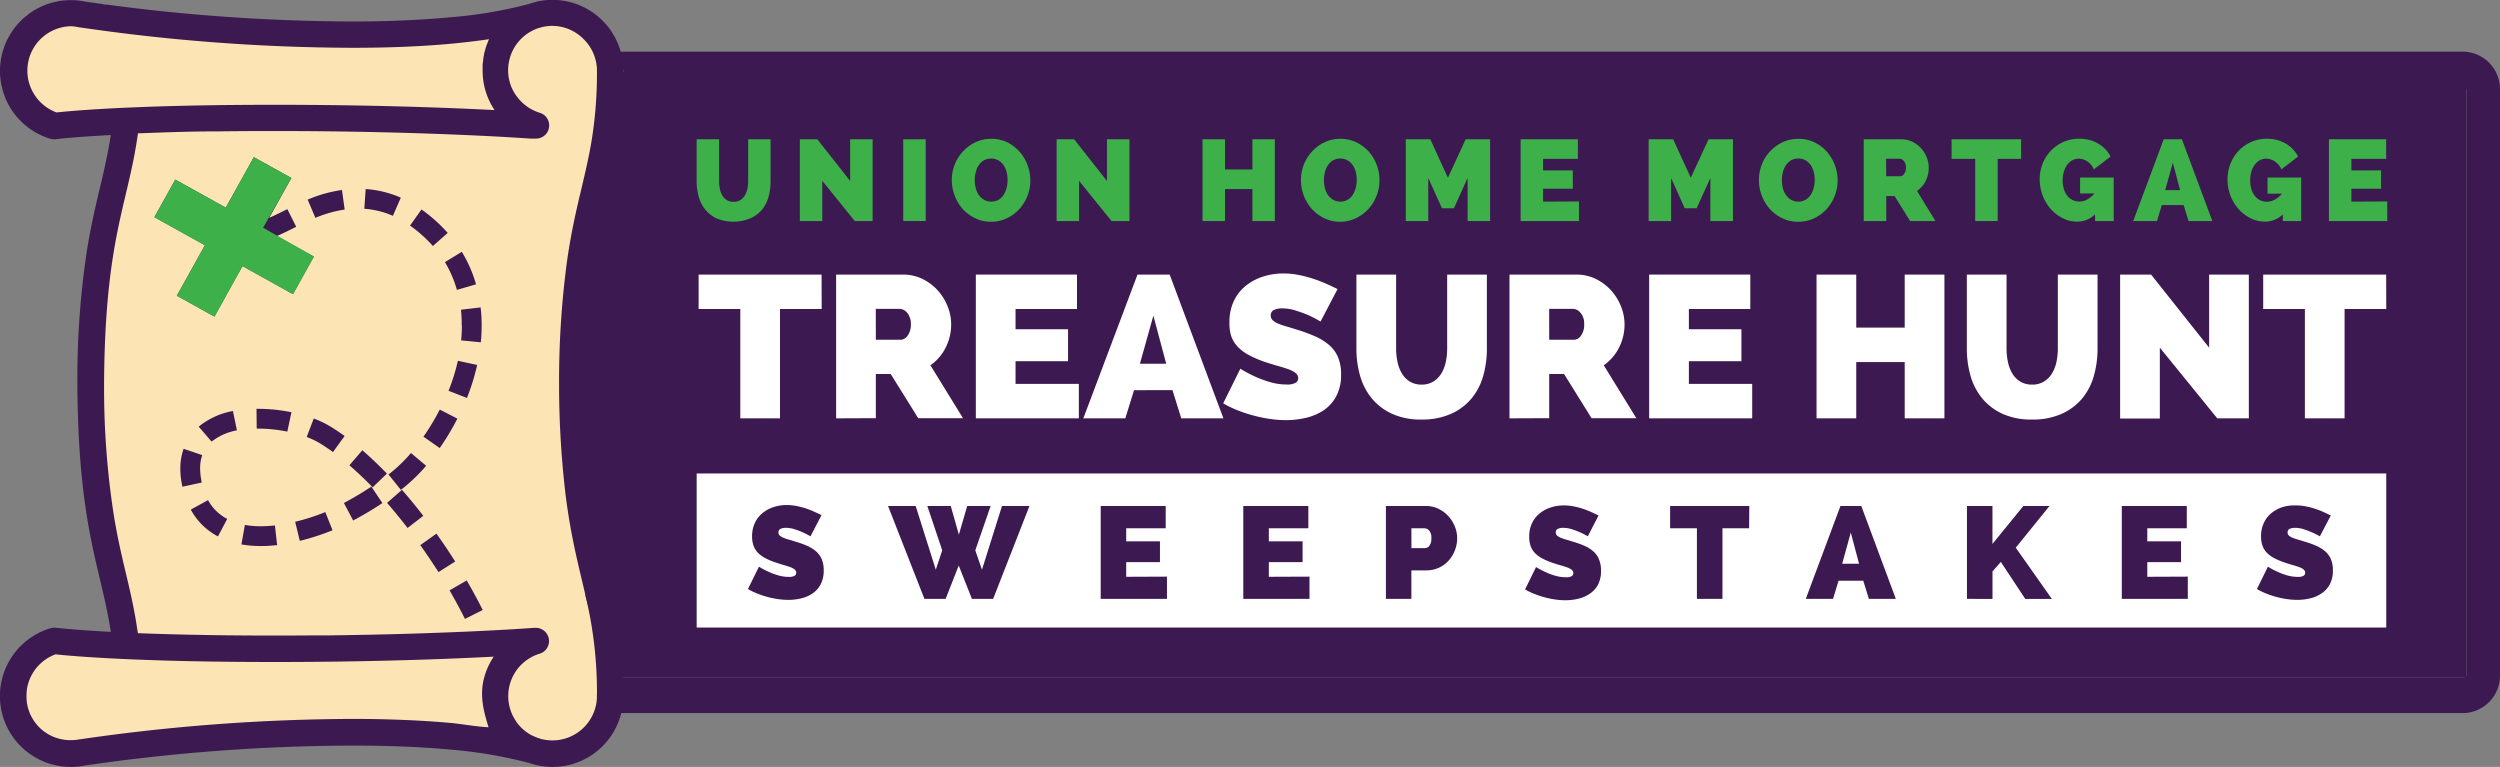<svg id="Layer_1" data-name="Layer 1" xmlns="http://www.w3.org/2000/svg" viewBox="0 0 600 184.06"><rect x="0" y="0" width="600" height="184.06" fill="#808080" stroke="none"/><defs><style>.cls-1{fill:#3d1951;}.cls-2{fill:#fce4b4;}.cls-3{fill:#fff;}.cls-4{fill:#3eb049;}</style></defs><path class="cls-1" d="M1034.26,217.1H564.63a8.23,8.23,0,0,0-3.87,1c1.74,4.69,2,9.63,2,14.69.43,0,.87,0,1.31,0v-6.52a.6.6,0,0,1,.58-.62h469.63a.6.6,0,0,1,.59.62V366.66a.6.6,0,0,1-.59.62H564.81c-.71,2.77-1.63,5.49-2.32,8.27a8.43,8.43,0,0,0,2.14.29h469.63a9,9,0,0,0,8.67-9.18V226.28A9,9,0,0,0,1034.26,217.1Z" transform="translate(-442.93 -204.7)"/><rect class="cls-1" x="133.25" y="16.68" width="458.67" height="145.9"/><polygon class="cls-2" points="149.6 17.01 145.1 32.95 140.83 56.87 137.72 71.86 137.72 86.56 137.72 107.53 139.66 124.99 140.54 143.06 143.66 155.06 143.26 167.05 143.66 177.72 137.72 180.73 127.64 176.51 101.59 177.72 52.27 177.72 17.01 177.72 10.86 179.83 6.33 175.12 6.33 156.31 21.86 153.54 33.05 151.97 21.08 104.5 23.02 69.03 33.05 32.09 13.31 27.02 0.41 20.73 6.33 3.77 24.93 1.02 43.28 6.33 88.36 8.1 113.07 6.33 132.59 0 147.22 8.33 149.6 17.01"/><path class="cls-1" d="M508.91,330.8a30,30,0,0,1-3.37.2,21.55,21.55,0,0,1-3.84-.32l-.83,4.68a26.84,26.84,0,0,0,4.67.39,34.14,34.14,0,0,0,3.9-.23ZM548.17,342l4-2.54c-1.43-2.26-2.93-4.5-4.49-6.69l-3.87,2.76C545.33,337.68,546.78,339.85,548.17,342Zm6.37,11.23,4.24-2.13h0c-1.18-2.35-2.46-4.73-3.84-7.1l-4.11,2.39C552.16,348.72,553.4,351,554.54,353.27Zm-40.78-23.34,1.12,4.62a56.45,56.45,0,0,0,7.86-2.55L521,327.6A50.77,50.77,0,0,1,513.76,329.93Zm11.88-20.55h0c-1.16-.84-2.33-1.62-3.49-2.32a23.71,23.71,0,0,0-3.92-1.88l-1.69,4.44a19.32,19.32,0,0,1,3.15,1.5c1,.63,2.09,1.33,3.16,2.11Zm-26.81-6a18.13,18.13,0,0,0-8.21,3.75l3.1,3.6a13.52,13.52,0,0,1,6.07-2.7Zm26.64,22.08,2.22,4.2.19-.1c2.14-1.15,4.49-2.53,6.82-4.08l-2.64-3.95c-2.18,1.45-4.41,2.76-6.42,3.84Zm10.67-6.88,3,3.73a41.3,41.3,0,0,0,5.47-5.1l.59-.69-3.64-3.06c-.17.21-.36.42-.54.63A36.66,36.66,0,0,1,536.14,318.61Zm-44.93,1.18a14.77,14.77,0,0,1-.25-2.6,9.44,9.44,0,0,1,.51-3.19L487,312.41a14.1,14.1,0,0,0-.79,4.78,19.82,19.82,0,0,0,.32,3.43l.18.89,4.64-1C491.3,320.27,491.25,320,491.21,319.79Zm1.67,5L488.72,327a15.66,15.66,0,0,0,6.52,6.44l2.22-4.2A10.94,10.94,0,0,1,492.88,324.76Zm47.88,6.68,3.76-2.9c-1.66-2.16-3.37-4.25-5.12-6.24l-3.57,3.13C537.51,327.34,539.16,329.35,540.76,331.44ZM525.65,255,525,250.3a32.77,32.77,0,0,0-5,1.12c-1.12.35-2.19.75-3.23,1.19l1.85,4.37c.92-.38,1.84-.73,2.77-1A26,26,0,0,1,525.65,255Zm11.58,1.49,1.9-4.35a25.37,25.37,0,0,0-8.44-2.07l-.32,4.74A20.55,20.55,0,0,1,537.23,256.5Zm34.36-51.34h0a16.25,16.25,0,0,0-1.72.51,108.27,108.27,0,0,1-19,3.2c-7.26.67-15.22,1-23.35,1a454.88,454.88,0,0,1-64.15-4.78c-.45-.09-.9-.17-1.36-.22a17.22,17.22,0,0,0-2.05-.13A17,17,0,0,0,455,238a3.16,3.16,0,0,0,1.33.11h0c.45-.06,4.5-.54,13.19-1-.44,2.92-1,5.59-1.59,8.29-1.28,5.66-2.84,11.42-4.11,19.23a205.43,205.43,0,0,0-2.32,31.32c0,.08,0,.17,0,.25s0,.37,0,.55,0,.36,0,.55,0,.17,0,.25c.15,18.4,1.8,29.66,3.67,38.52.93,4.44,1.91,8.26,2.76,12,.6,2.69,1.15,5.37,1.59,8.28-4.09-.21-7.15-.44-9.29-.62-1.38-.11-2.38-.21-3-.28l-.71-.08-.17,0h0a3.16,3.16,0,0,0-1.33.11,17,17,0,0,0,4.95,33.28,17.53,17.53,0,0,0,2.06-.12c.45-.06.91-.13,1.36-.23a453.57,453.57,0,0,1,64.14-4.77c8.13,0,16.09.28,23.35.95a109.14,109.14,0,0,1,19,3.21c.56.19,1.12.36,1.7.5h0a17,17,0,0,0,20.94-16.55,105.89,105.89,0,0,0-1.43-18.14c-.64-3.81-1.44-7.25-2.26-10.73-1.24-5.23-2.54-10.58-3.56-17.73a207.37,207.37,0,0,1-1.83-28.42,217.43,217.43,0,0,1,1.5-26c1.27-10.08,3.11-16.65,4.7-23.66a105.48,105.48,0,0,0,2.88-25.3v-.09a17,17,0,0,0-20.94-16.55ZM452.39,379.3a10.67,10.67,0,0,1,3.86-17.56c1.83.2,7.11.71,16.78,1.14,8.39.38,20.09.7,35.71.7,22.4,0,40.1-.65,51-1.2l1.68-.08a15.88,15.88,0,0,0-1.41,2.56c-2.28,5.13-1.4,9.39.18,14.38-2.89-.14-5.82-.69-8.73-1-7.51-.69-15.65-1-23.93-1a461.46,461.46,0,0,0-65.22,4.87l-.14,0-.9.15a11.2,11.2,0,0,1-1.3.08A10.65,10.65,0,0,1,452.39,379.3ZM583.07,214.16a10.65,10.65,0,0,1,3.13,7.55,100.75,100.75,0,0,1-1.34,17.09c-.6,3.57-1.37,6.85-2.19,10.33-1.23,5.2-2.6,10.83-3.66,18.29a215.93,215.93,0,0,0-1.9,29.29v0a224.49,224.49,0,0,0,1.56,26.74c1.32,10.51,3.26,17.49,4.8,24.27a99.17,99.17,0,0,1,2.73,24,10.69,10.69,0,0,1-10.68,10.68,10.83,10.83,0,0,1-2.37-.27l-.11,0-1.2-.36h0a10.46,10.46,0,0,1-1.23-.55,10.77,10.77,0,0,1-2.13-1.47,11,11,0,0,1-1.5-1.63l-.12-.16,0-.05a10.66,10.66,0,0,1-.29-11.86h0l0,0c.14-.23.3-.45.46-.67a10.71,10.71,0,0,1,5.43-3.8,3.14,3.14,0,0,0,1.81-1.43,3.18,3.18,0,0,0-3-4.76l-.27,0c-1.26.09-6.83.49-15.88.89-8.33.37-19.59.75-33.16.91h-.72l-2.41,0c-9.73.08-19.64.06-29.31-.14h-.11c-5.12-.1-9.57-.24-13.4-.39-.5-3.61-1.14-6.84-1.85-10-1.32-5.87-2.83-11.39-4-18.86a198,198,0,0,1-2.25-30.57v-1.08c.15-18.19,1.74-28.92,3.53-37.47.9-4.28,1.87-8.05,2.75-12,.71-3.14,1.35-6.37,1.85-10h.1l.64,0c6.09-.23,12.19-.45,18.29-.45h.36q6-.08,12-.08h1.38c19.07,0,34.71.47,45.58.95,5.44.23,9.68.47,12.56.65l3.27.21.61,0,.22,0,.21,0h.06a3.18,3.18,0,0,0,3.08-1.73,3.32,3.32,0,0,0,.28-.84,3.17,3.17,0,0,0-.54-2.44,3.22,3.22,0,0,0-1.65-1.18,10.71,10.71,0,0,1-5.43-3.8,10.17,10.17,0,0,1-1-1.54,10.51,10.51,0,0,1-1-2.92,11.31,11.31,0,0,1-.18-1.95,10.79,10.79,0,0,1,.22-2.14,10.64,10.64,0,0,1,1.76-4.06,10.76,10.76,0,0,1,3.68-3.22,11.74,11.74,0,0,1,1.3-.59l1.28-.38.06,0a10.83,10.83,0,0,1,2.37-.26A10.64,10.64,0,0,1,583.07,214.16Zm-121.83-3c.3,0,.6.08.9.14l.14,0a458.47,458.47,0,0,0,65.22,4.87c8.28,0,16.42-.29,23.93-1,3.07-.29,6-.64,8.87-1.06-.07.15-.15.31-.22.47a.59.59,0,0,0,0,.08c-.07.16-.14.31-.2.47l-.06.14c-.07.16-.13.31-.19.47l0,.09c-.07.18-.13.37-.2.56l0,.11c-.05.16-.1.31-.14.47s0,.1-.05.15-.09.35-.13.52l0,.06c0,.2-.09.4-.13.6l0,.13c0,.16-.06.32-.08.47l0,.17c0,.18-.05.37-.08.55v.05a6,6,0,0,0-.06.61.86.86,0,0,0,0,.16,3.67,3.67,0,0,0,0,.46,1.15,1.15,0,0,0,0,.19c0,.19,0,.38,0,.58v0a16.93,16.93,0,0,0,.72,4.91,16.76,16.76,0,0,0,2.15,4.54c-10.68-.55-29.06-1.27-52.65-1.27-13.1,0-23.44.22-31.38.51l-4.33.18h0c-9.67.43-14.95.95-16.78,1.15a10.69,10.69,0,0,1-4.84-3.61A10.66,10.66,0,0,1,459.94,211,9.36,9.36,0,0,1,461.24,211.12ZM485,247.81l-5,9,12.12,6.73-6.73,12.12,9,5,6.73-12.12,12.12,6.73,5-9-8.85-4.92c1.61-.7,3.14-1.47,4.63-2.22l-2.13-4.24c-1.48.74-2.92,1.46-4.35,2.09l5.31-9.56-9-5-6.73,12.12Zm56.41,11.08a32.06,32.06,0,0,1,5.41,4.85l3.56-3.14a36.12,36.12,0,0,0-6.21-5.57l-.08-.06-2.75,3.87Zm-36.87,48.68H505a34.33,34.33,0,0,1,6.88.72l1-4.65a39.13,39.13,0,0,0-7.84-.82h-.55Zm43.92,4.66a59.18,59.18,0,0,0,4.24-7.06L548.47,303a54.89,54.89,0,0,1-3.91,6.5Zm-16.09,9.43,3.42-3.3c-1.94-2-3.92-3.89-5.9-5.6l-3.1,3.6C528.65,318,530.52,319.74,532.37,321.66ZM555,300.21h0a53.26,53.26,0,0,0,2.45-7.92l-4.63-1a47.84,47.84,0,0,1-2.24,7.2Zm-1.22-17.4c0,1.18-.06,2.38-.18,3.58l4.73.46c.13-1.35.2-2.69.2-4a37.53,37.53,0,0,0-.25-4.37l-4.72.55A32.25,32.25,0,0,1,553.74,282.81Zm-1.16-8.55,4.56-1.32a31.56,31.56,0,0,0-3.42-7.81l-4.05,2.48A27.22,27.22,0,0,1,552.58,274.26Z" transform="translate(-442.93 -204.7)"/><path class="cls-3" d="M640.13,278.86h-10V305.1h-9.53V278.86h-10V270.6h29.51Z" transform="translate(-442.93 -204.7)"/><path class="cls-3" d="M643.6,305.1V270.6h15.93a10.58,10.58,0,0,1,4.7,1,12.28,12.28,0,0,1,3.69,2.72,12.72,12.72,0,0,1,2.41,3.84,11.38,11.38,0,0,1,.88,4.35,12.2,12.2,0,0,1-1.32,5.61,11.4,11.4,0,0,1-3.66,4.25l7.82,12.69H663.3l-6.6-10.6h-3.57v10.6Zm9.53-18.86h6a2.1,2.1,0,0,0,1.64-1,4.29,4.29,0,0,0,.76-2.72,4,4,0,0,0-.88-2.75,2.47,2.47,0,0,0-1.76-.94h-5.77Z" transform="translate(-442.93 -204.7)"/><path class="cls-3" d="M701.85,296.83v8.27H677.13V270.6h24.28v8.26H686.66v4.86h12.6v7.67h-12.6v5.44Z" transform="translate(-442.93 -204.7)"/><path class="cls-3" d="M702.93,305.1l13-34.5h7.72l12.9,34.5H726.43l-2.1-6.76H715.1L713,305.1Zm16.81-24.64L716.51,292h6.31Z" transform="translate(-442.93 -204.7)"/><path class="cls-3" d="M759.86,281.87a28.88,28.88,0,0,0-3-1.56,30.09,30.09,0,0,0-3-1.09,10.73,10.73,0,0,0-3.2-.51,4.47,4.47,0,0,0-2,.39,1.36,1.36,0,0,0-.75,1.31,1.49,1.49,0,0,0,.44,1.12,4,4,0,0,0,1.27.8,15.23,15.23,0,0,0,2,.7c.79.23,1.7.51,2.71.83a37.48,37.48,0,0,1,4.32,1.6,13.67,13.67,0,0,1,3.3,2.07,8,8,0,0,1,2.1,2.89,10.41,10.41,0,0,1,.74,4.13,10.86,10.86,0,0,1-1.15,5.22,9.44,9.44,0,0,1-3,3.38,13,13,0,0,1-4.25,1.82,20.38,20.38,0,0,1-4.77.56,26.4,26.4,0,0,1-3.91-.29,32.35,32.35,0,0,1-4-.83,32.7,32.7,0,0,1-3.81-1.26,23.3,23.3,0,0,1-3.4-1.65l4.11-8.31a30.29,30.29,0,0,0,3.56,1.9,26.29,26.29,0,0,0,3.55,1.31,14.13,14.13,0,0,0,4,.58,4.17,4.17,0,0,0,2.17-.41,1.27,1.27,0,0,0,.61-1.1,1.56,1.56,0,0,0-.61-1.24,5.94,5.94,0,0,0-1.68-.89c-.72-.26-1.54-.52-2.47-.78s-1.92-.57-3-.92a25.9,25.9,0,0,1-4-1.68,10.75,10.75,0,0,1-2.73-2,7.22,7.22,0,0,1-1.59-2.6A10.12,10.12,0,0,1,738,282a11.58,11.58,0,0,1,1.05-5.06,10.46,10.46,0,0,1,2.85-3.64,12.93,12.93,0,0,1,4.13-2.21,15.93,15.93,0,0,1,4.92-.76,19,19,0,0,1,3.71.37,29.75,29.75,0,0,1,3.49.92,32.05,32.05,0,0,1,3.16,1.22c1,.43,1.85.85,2.63,1.24Z" transform="translate(-442.93 -204.7)"/><path class="cls-3" d="M784.1,297a5.23,5.23,0,0,0,2.83-.73,5.75,5.75,0,0,0,1.91-1.92,8.81,8.81,0,0,0,1.07-2.74,15,15,0,0,0,.34-3.26V270.6h9.53v17.73a23.9,23.9,0,0,1-.92,6.73,14.64,14.64,0,0,1-2.89,5.42,13.57,13.57,0,0,1-4.91,3.59,17,17,0,0,1-7,1.32A16.55,16.55,0,0,1,777,304a13.67,13.67,0,0,1-4.87-3.72,15,15,0,0,1-2.78-5.41,23.64,23.64,0,0,1-.88-6.54V270.6H778v17.73a15.27,15.27,0,0,0,.34,3.28,8.8,8.8,0,0,0,1.08,2.77,5.52,5.52,0,0,0,1.88,1.9A5.25,5.25,0,0,0,784.1,297Z" transform="translate(-442.93 -204.7)"/><path class="cls-3" d="M805.21,305.1V270.6h15.93a10.54,10.54,0,0,1,4.69,1,12.28,12.28,0,0,1,3.69,2.72,12.75,12.75,0,0,1,2.42,3.84,11.57,11.57,0,0,1,.88,4.35,12.2,12.2,0,0,1-1.32,5.61,11.43,11.43,0,0,1-3.67,4.25l7.82,12.69H824.9l-6.6-10.6h-3.56v10.6Zm9.53-18.86h6a2.09,2.09,0,0,0,1.63-1,4.29,4.29,0,0,0,.76-2.72,3.9,3.9,0,0,0-.88-2.75,2.45,2.45,0,0,0-1.76-.94h-5.76Z" transform="translate(-442.93 -204.7)"/><path class="cls-3" d="M863.46,296.83v8.27H838.73V270.6H863v8.26H848.26v4.86h12.61v7.67H848.26v5.44Z" transform="translate(-442.93 -204.7)"/><path class="cls-3" d="M909.59,270.6v34.5h-9.53V291.59H888.43V305.1H878.9V270.6h9.53v12.73h11.63V270.6Z" transform="translate(-442.93 -204.7)"/><path class="cls-3" d="M930.65,297a5.2,5.2,0,0,0,2.83-.73,5.66,5.66,0,0,0,1.91-1.92,8.82,8.82,0,0,0,1.08-2.74,15.66,15.66,0,0,0,.34-3.26V270.6h9.53v17.73a23.54,23.54,0,0,1-.93,6.73,14.62,14.62,0,0,1-2.88,5.42,13.69,13.69,0,0,1-4.92,3.59,17,17,0,0,1-7,1.32,16.55,16.55,0,0,1-7.11-1.39,13.54,13.54,0,0,1-4.86-3.72,15,15,0,0,1-2.79-5.41,24,24,0,0,1-.88-6.54V270.6h9.53v17.73a15.93,15.93,0,0,0,.34,3.28,8.8,8.8,0,0,0,1.08,2.77,5.6,5.6,0,0,0,1.88,1.9A5.28,5.28,0,0,0,930.65,297Z" transform="translate(-442.93 -204.7)"/><path class="cls-3" d="M961.29,288.14v17h-9.53V270.6h7.43l13.93,17.54V270.6h9.53v34.5h-7.58Z" transform="translate(-442.93 -204.7)"/><path class="cls-3" d="M1015.63,278.86h-10V305.1h-9.53V278.86h-10V270.6h29.51Z" transform="translate(-442.93 -204.7)"/><path class="cls-4" d="M619,253.14a3,3,0,0,0,1.61-.42,3.28,3.28,0,0,0,1.07-1.09,4.93,4.93,0,0,0,.61-1.56,8.6,8.6,0,0,0,.2-1.85V238.13h5.38v10.09a13.46,13.46,0,0,1-.52,3.82,8.32,8.32,0,0,1-1.63,3.09,7.79,7.79,0,0,1-2.78,2,10.67,10.67,0,0,1-8,0A7.78,7.78,0,0,1,612.2,255a8.4,8.4,0,0,1-1.57-3.08,13.25,13.25,0,0,1-.5-3.71V238.13h5.39v10.09a8.76,8.76,0,0,0,.19,1.86,5,5,0,0,0,.61,1.58,3.19,3.19,0,0,0,1.06,1.07A3,3,0,0,0,619,253.14Z" transform="translate(-442.93 -204.7)"/><path class="cls-4" d="M640.28,248.1v9.65h-5.39V238.13h4.2l7.88,10v-10h5.39v19.62h-4.29Z" transform="translate(-442.93 -204.7)"/><path class="cls-4" d="M659.71,257.75V238.13h5.39v19.62Z" transform="translate(-442.93 -204.7)"/><path class="cls-4" d="M680.77,257.92a8.52,8.52,0,0,1-3.83-.86,9.57,9.57,0,0,1-3-2.25,10.21,10.21,0,0,1-1.9-3.2,10.41,10.41,0,0,1-.68-3.7,9.93,9.93,0,0,1,.71-3.73,9.63,9.63,0,0,1,2-3.16,9.76,9.76,0,0,1,3-2.19,8.84,8.84,0,0,1,3.8-.81,8.51,8.51,0,0,1,3.83.85,9.58,9.58,0,0,1,2.95,2.27,10.18,10.18,0,0,1,1.9,3.21,10.53,10.53,0,0,1,.66,3.67,10,10,0,0,1-.7,3.72,10.17,10.17,0,0,1-1.95,3.15,9.71,9.71,0,0,1-3,2.2A8.78,8.78,0,0,1,680.77,257.92Zm-3.9-10a7.65,7.65,0,0,0,.24,1.92,5,5,0,0,0,.73,1.64,3.92,3.92,0,0,0,1.24,1.16,3.61,3.61,0,0,0,3.51,0,3.65,3.65,0,0,0,1.22-1.19,5.45,5.45,0,0,0,.7-1.67,7.69,7.69,0,0,0,.24-1.91,7.22,7.22,0,0,0-.25-1.92,5.4,5.4,0,0,0-.73-1.63,3.6,3.6,0,0,0-1.23-1.13,3.74,3.74,0,0,0-3.5,0,3.79,3.79,0,0,0-1.21,1.18,5,5,0,0,0-.72,1.65A7.55,7.55,0,0,0,676.87,248Z" transform="translate(-442.93 -204.7)"/><path class="cls-4" d="M701.91,248.1v9.65h-5.39V238.13h4.2l7.88,10v-10H714v19.62H709.7Z" transform="translate(-442.93 -204.7)"/><path class="cls-4" d="M748.89,238.13v19.62h-5.38v-7.68h-6.58v7.68h-5.39V238.13h5.39v7.24h6.58v-7.24Z" transform="translate(-442.93 -204.7)"/><path class="cls-4" d="M764.56,257.92a8.47,8.47,0,0,1-3.82-.86,9.57,9.57,0,0,1-3-2.25,10.23,10.23,0,0,1-1.91-3.2,10.4,10.4,0,0,1-.67-3.7,10.12,10.12,0,0,1,.7-3.73,9.83,9.83,0,0,1,2-3.16,9.52,9.52,0,0,1,3-2.19,8.81,8.81,0,0,1,3.8-.81,8.47,8.47,0,0,1,3.82.85,9.62,9.62,0,0,1,3,2.27,10.15,10.15,0,0,1,1.89,3.21A10.32,10.32,0,0,1,774,248a10,10,0,0,1-.71,3.72,10.17,10.17,0,0,1-1.95,3.15,9.66,9.66,0,0,1-3,2.2A8.79,8.79,0,0,1,764.56,257.92Zm-3.89-10a8.14,8.14,0,0,0,.23,1.92,5,5,0,0,0,.74,1.64,3.82,3.82,0,0,0,1.24,1.16,3.32,3.32,0,0,0,1.74.45,3.38,3.38,0,0,0,1.77-.46,3.75,3.75,0,0,0,1.22-1.19,5.71,5.71,0,0,0,.7-1.67,7.92,7.92,0,0,0,0-3.83,5.18,5.18,0,0,0-.74-1.63,3.6,3.6,0,0,0-1.23-1.13,3.72,3.72,0,0,0-3.49,0,3.82,3.82,0,0,0-1.22,1.18,5.47,5.47,0,0,0-.72,1.65A8,8,0,0,0,760.67,248Z" transform="translate(-442.93 -204.7)"/><path class="cls-4" d="M795.16,257.75V247.41l-3.29,7.27H789l-3.29-7.27v10.34h-5.39V238.13h5.88l4.23,9.23,4.26-9.23h5.86v19.62Z" transform="translate(-442.93 -204.7)"/><path class="cls-4" d="M821.88,253.05v4.7h-14V238.13h13.74v4.7h-8.35v2.76h7.13V250h-7.13v3.09Z" transform="translate(-442.93 -204.7)"/><path class="cls-4" d="M853.42,257.75V247.41l-3.29,7.27h-2.88L844,247.41v10.34h-5.39V238.13h5.88l4.23,9.23,4.26-9.23h5.86v19.62Z" transform="translate(-442.93 -204.7)"/><path class="cls-4" d="M874.48,257.92a8.52,8.52,0,0,1-3.83-.86,9.57,9.57,0,0,1-3-2.25,10.48,10.48,0,0,1-2.58-6.9,10.12,10.12,0,0,1,.7-3.73,9.84,9.84,0,0,1,5-5.35,8.84,8.84,0,0,1,3.8-.81,8.54,8.54,0,0,1,3.83.85,9.58,9.58,0,0,1,3,2.27,10.37,10.37,0,0,1,1.9,3.21,10.53,10.53,0,0,1,.66,3.67,10,10,0,0,1-.71,3.72,10.34,10.34,0,0,1-1.94,3.15,9.71,9.71,0,0,1-3,2.2A8.78,8.78,0,0,1,874.48,257.92Zm-3.9-10a8.14,8.14,0,0,0,.23,1.92,5.21,5.21,0,0,0,.74,1.64,3.82,3.82,0,0,0,1.24,1.16,3.32,3.32,0,0,0,1.74.45,3.38,3.38,0,0,0,1.77-.46,3.75,3.75,0,0,0,1.22-1.19,5.71,5.71,0,0,0,.7-1.67,7.61,7.61,0,0,0,0-3.83,5.4,5.4,0,0,0-.73-1.63,3.79,3.79,0,0,0-1.23-1.13,3.41,3.41,0,0,0-1.75-.43,3.37,3.37,0,0,0-1.75.44,3.92,3.92,0,0,0-1.22,1.18,5.47,5.47,0,0,0-.72,1.65A8,8,0,0,0,870.58,248Z" transform="translate(-442.93 -204.7)"/><path class="cls-4" d="M890.23,257.75V238.13h9a6,6,0,0,1,2.65.59,6.9,6.9,0,0,1,2.09,1.55,7.24,7.24,0,0,1,1.37,2.18,6.6,6.6,0,0,1,.49,2.48,7,7,0,0,1-.74,3.19,6.64,6.64,0,0,1-2.07,2.42l4.42,7.21h-6.08l-3.73-6h-2v6ZM895.62,247H899a1.18,1.18,0,0,0,.92-.56,2.41,2.41,0,0,0,.43-1.54,2.21,2.21,0,0,0-.5-1.57,1.4,1.4,0,0,0-1-.53h-3.26Z" transform="translate(-442.93 -204.7)"/><path class="cls-4" d="M928,242.83h-5.63v14.92h-5.39V242.83h-5.67v-4.7H928Z" transform="translate(-442.93 -204.7)"/><path class="cls-4" d="M945.73,256.15a6.09,6.09,0,0,1-4.29,1.74,7.52,7.52,0,0,1-3.45-.82,9.37,9.37,0,0,1-2.86-2.19,10.74,10.74,0,0,1-2.67-7.11,10,10,0,0,1,.73-3.85,9.41,9.41,0,0,1,5-5.17A9.15,9.15,0,0,1,942,238a9.62,9.62,0,0,1,2.37.29,7.8,7.8,0,0,1,2.1.86,7.89,7.89,0,0,1,1.73,1.35,7.18,7.18,0,0,1,1.26,1.78l-4,3.07a4.29,4.29,0,0,0-1.5-1.86,3.71,3.71,0,0,0-2.15-.71,3.11,3.11,0,0,0-1.53.39,3.79,3.79,0,0,0-1.22,1.08,5.57,5.57,0,0,0-.8,1.64,7.71,7.71,0,0,0,0,4.19,5.2,5.2,0,0,0,.82,1.61,3.57,3.57,0,0,0,1.25,1,3.52,3.52,0,0,0,1.62.38,4,4,0,0,0,1.92-.5,6,6,0,0,0,1.73-1.44h-3.45V247.3h8.07v10.45h-4.45Z" transform="translate(-442.93 -204.7)"/><path class="cls-4" d="M954.9,257.75l7.32-19.62h4.37l7.3,19.62h-5.7L967,253.91h-5.23l-1.16,3.84Zm9.51-14-1.83,6.58h3.57Z" transform="translate(-442.93 -204.7)"/><path class="cls-4" d="M990.8,256.15a6.05,6.05,0,0,1-4.28,1.74,7.56,7.56,0,0,1-3.46-.82,9.49,9.49,0,0,1-2.86-2.19,10.66,10.66,0,0,1-2.66-7.11,10,10,0,0,1,.73-3.85,9.44,9.44,0,0,1,5-5.17A9.18,9.18,0,0,1,987,238a9.76,9.76,0,0,1,2.38.29,8.17,8.17,0,0,1,3.83,2.21,7.41,7.41,0,0,1,1.25,1.78l-4,3.07a4.31,4.31,0,0,0-1.51-1.86,3.68,3.68,0,0,0-2.14-.71,3.08,3.08,0,0,0-1.53.39,3.79,3.79,0,0,0-1.22,1.08,5.33,5.33,0,0,0-.8,1.64,7.71,7.71,0,0,0,0,4.19,5,5,0,0,0,.81,1.61,3.59,3.59,0,0,0,2.88,1.43,4,4,0,0,0,1.92-.5,6,6,0,0,0,1.73-1.44h-3.46V247.3h8.07v10.45H990.8Z" transform="translate(-442.93 -204.7)"/><path class="cls-4" d="M1015.87,253.05v4.7h-14V238.13h13.74v4.7h-8.35v2.76h7.13V250h-7.13v3.09Z" transform="translate(-442.93 -204.7)"/><rect class="cls-3" x="167.2" y="113.63" width="405.5" height="36.98"/><path class="cls-1" d="M637.45,333.42a18.16,18.16,0,0,0-3.85-1.71,6.8,6.8,0,0,0-2.05-.33,3,3,0,0,0-1.31.25.88.88,0,0,0-.48.85,1,1,0,0,0,.28.72,2.7,2.7,0,0,0,.82.52,9.53,9.53,0,0,0,1.3.46c.51.14,1.09.32,1.74.53a21.64,21.64,0,0,1,2.78,1,8.52,8.52,0,0,1,2.12,1.33,5.28,5.28,0,0,1,1.35,1.87,6.82,6.82,0,0,1,.47,2.67,7,7,0,0,1-.74,3.37,6,6,0,0,1-1.94,2.18,8.13,8.13,0,0,1-2.74,1.18,13.19,13.19,0,0,1-3.06.36,16.8,16.8,0,0,1-2.51-.19,20.78,20.78,0,0,1-2.56-.53,21.33,21.33,0,0,1-2.45-.82,16.33,16.33,0,0,1-2.18-1.06l2.64-5.37a17.29,17.29,0,0,0,2.29,1.22,15.36,15.36,0,0,0,2.28.85,9.07,9.07,0,0,0,2.59.38,2.57,2.57,0,0,0,1.39-.27.81.81,0,0,0,.4-.71,1,1,0,0,0-.4-.8,3.61,3.61,0,0,0-1.08-.58c-.46-.17-1-.33-1.58-.5s-1.23-.37-1.9-.6a15.51,15.51,0,0,1-2.55-1.08,7,7,0,0,1-1.76-1.32,4.69,4.69,0,0,1-1-1.68,6.53,6.53,0,0,1-.33-2.16,7.49,7.49,0,0,1,.68-3.27,6.58,6.58,0,0,1,1.84-2.35,8,8,0,0,1,2.65-1.43,9.89,9.89,0,0,1,3.15-.49,11.74,11.74,0,0,1,2.39.24,18.57,18.57,0,0,1,2.25.59,19.77,19.77,0,0,1,2,.79c.63.28,1.19.55,1.7.8Z" transform="translate(-442.93 -204.7)"/><path class="cls-1" d="M665.49,326.14h5.62l1.95,6.87,2-6.87h5.62L677,336.78l1.6,4.65,4.81-15.29H690l-8.72,22.29h-5.09l-3.17-8-3.14,8h-5.09l-8.73-22.29h6.63l4.83,15.29,1.54-4.65Z" transform="translate(-442.93 -204.7)"/><path class="cls-1" d="M723,343.09v5.34H707.1V326.14h15.6v5.34h-9.48v3.14h8.1v5h-8.1v3.51Z" transform="translate(-442.93 -204.7)"/><path class="cls-1" d="M757.21,343.09v5.34H741.32V326.14h15.61v5.34h-9.48v3.14h8.1v5h-8.1v3.51Z" transform="translate(-442.93 -204.7)"/><path class="cls-1" d="M775.55,348.43V326.14h9.61a6.74,6.74,0,0,1,3,.67,7.88,7.88,0,0,1,2.37,1.76,8.27,8.27,0,0,1,1.56,2.48,7.57,7.57,0,0,1,.56,2.81,7.85,7.85,0,0,1-.53,2.87,8,8,0,0,1-1.49,2.48,7.07,7.07,0,0,1-5.32,2.38h-3.65v6.84Zm6.12-12.18h3.24a1.4,1.4,0,0,0,1.05-.52,2.78,2.78,0,0,0,.49-1.87,2.44,2.44,0,0,0-.57-1.88,1.67,1.67,0,0,0-1.13-.5h-3.08Z" transform="translate(-442.93 -204.7)"/><path class="cls-1" d="M824,333.42a16.91,16.91,0,0,0-1.94-1,18.61,18.61,0,0,0-1.9-.71,6.86,6.86,0,0,0-2.06-.33,3,3,0,0,0-1.3.25.88.88,0,0,0-.49.85,1,1,0,0,0,.28.72,2.7,2.7,0,0,0,.82.52,10.61,10.61,0,0,0,1.3.46c.52.14,1.1.32,1.75.53a21.47,21.47,0,0,1,2.77,1,8.34,8.34,0,0,1,2.12,1.33A5.05,5.05,0,0,1,826.7,339a6.65,6.65,0,0,1,.47,2.67,7,7,0,0,1-.73,3.37,6.06,6.06,0,0,1-2,2.18,8.17,8.17,0,0,1-2.73,1.18,13.32,13.32,0,0,1-3.06.36,16.6,16.6,0,0,1-2.51-.19,20.4,20.4,0,0,1-2.56-.53,20.7,20.7,0,0,1-2.45-.82,15.76,15.76,0,0,1-2.18-1.06l2.63-5.37a18.06,18.06,0,0,0,2.3,1.22,14.81,14.81,0,0,0,2.27.85,9.12,9.12,0,0,0,2.59.38,2.62,2.62,0,0,0,1.4-.27.82.82,0,0,0,.39-.71,1,1,0,0,0-.39-.8,3.61,3.61,0,0,0-1.08-.58c-.47-.17-1-.33-1.59-.5s-1.23-.37-1.9-.6a15.76,15.76,0,0,1-2.54-1.08,7,7,0,0,1-1.76-1.32,4.69,4.69,0,0,1-1-1.68,6.53,6.53,0,0,1-.33-2.16,7.49,7.49,0,0,1,.67-3.27,6.69,6.69,0,0,1,1.84-2.35,8.18,8.18,0,0,1,2.65-1.43,10,10,0,0,1,3.16-.49,11.81,11.81,0,0,1,2.39.24,17.94,17.94,0,0,1,2.24.59,20,20,0,0,1,2,.79c.62.28,1.19.55,1.69.8Z" transform="translate(-442.93 -204.7)"/><path class="cls-1" d="M862.72,331.48h-6.4v16.95h-6.13V331.48h-6.43v-5.34h19Z" transform="translate(-442.93 -204.7)"/><path class="cls-1" d="M876.32,348.43l8.32-22.29h5l8.29,22.29h-6.47l-1.35-4.36h-5.93l-1.32,4.36Zm10.8-15.92L885.05,340h4.05Z" transform="translate(-442.93 -204.7)"/><path class="cls-1" d="M915,348.43V326.14h6.12v9.1l7.41-9.1h6.28l-8.1,10,8.67,12.31H929l-5.87-8.89-2,2.27v6.62Z" transform="translate(-442.93 -204.7)"/><path class="cls-1" d="M968,343.09v5.34H952.16V326.14h15.6v5.34h-9.48v3.14h8.1v5h-8.1v3.51Z" transform="translate(-442.93 -204.7)"/><path class="cls-1" d="M999.7,333.42a17.92,17.92,0,0,0-2-1,18.61,18.61,0,0,0-1.9-.71,6.86,6.86,0,0,0-2.06-.33,3,3,0,0,0-1.3.25.89.89,0,0,0-.49.85,1,1,0,0,0,.29.72,2.63,2.63,0,0,0,.81.52,10.24,10.24,0,0,0,1.31.46c.51.14,1.09.32,1.74.53a22.22,22.22,0,0,1,2.78,1,8.7,8.7,0,0,1,2.12,1.33,5.28,5.28,0,0,1,1.35,1.87,6.82,6.82,0,0,1,.47,2.67,7,7,0,0,1-.74,3.37,6,6,0,0,1-2,2.18,8,8,0,0,1-2.73,1.18,13.19,13.19,0,0,1-3.06.36,16.7,16.7,0,0,1-2.51-.19,20.78,20.78,0,0,1-2.56-.53,21.33,21.33,0,0,1-2.45-.82,16.33,16.33,0,0,1-2.18-1.06l2.64-5.37a17.29,17.29,0,0,0,2.29,1.22,15.64,15.64,0,0,0,2.27.85,9.17,9.17,0,0,0,2.59.38,2.62,2.62,0,0,0,1.4-.27.82.82,0,0,0,.39-.71,1,1,0,0,0-.39-.8,3.61,3.61,0,0,0-1.08-.58c-.46-.17-1-.33-1.59-.5s-1.23-.37-1.9-.6a15.76,15.76,0,0,1-2.54-1.08,7,7,0,0,1-1.76-1.32,4.69,4.69,0,0,1-1-1.68,6.53,6.53,0,0,1-.33-2.16,7.49,7.49,0,0,1,.68-3.27,6.67,6.67,0,0,1,1.83-2.35,8.13,8.13,0,0,1,2.66-1.43A9.89,9.89,0,0,1,994,326a11.81,11.81,0,0,1,2.39.24,17.94,17.94,0,0,1,2.24.59,19.09,19.09,0,0,1,2,.79c.63.28,1.19.55,1.69.8Z" transform="translate(-442.93 -204.7)"/><polygon class="cls-4" points="60.91 37.71 54.18 49.83 42.06 43.1 37.04 52.15 49.16 58.88 42.43 71 51.48 76.02 58.21 63.9 70.33 70.63 75.35 61.59 63.14 54.65 69.96 42.73 60.91 37.71"/></svg>